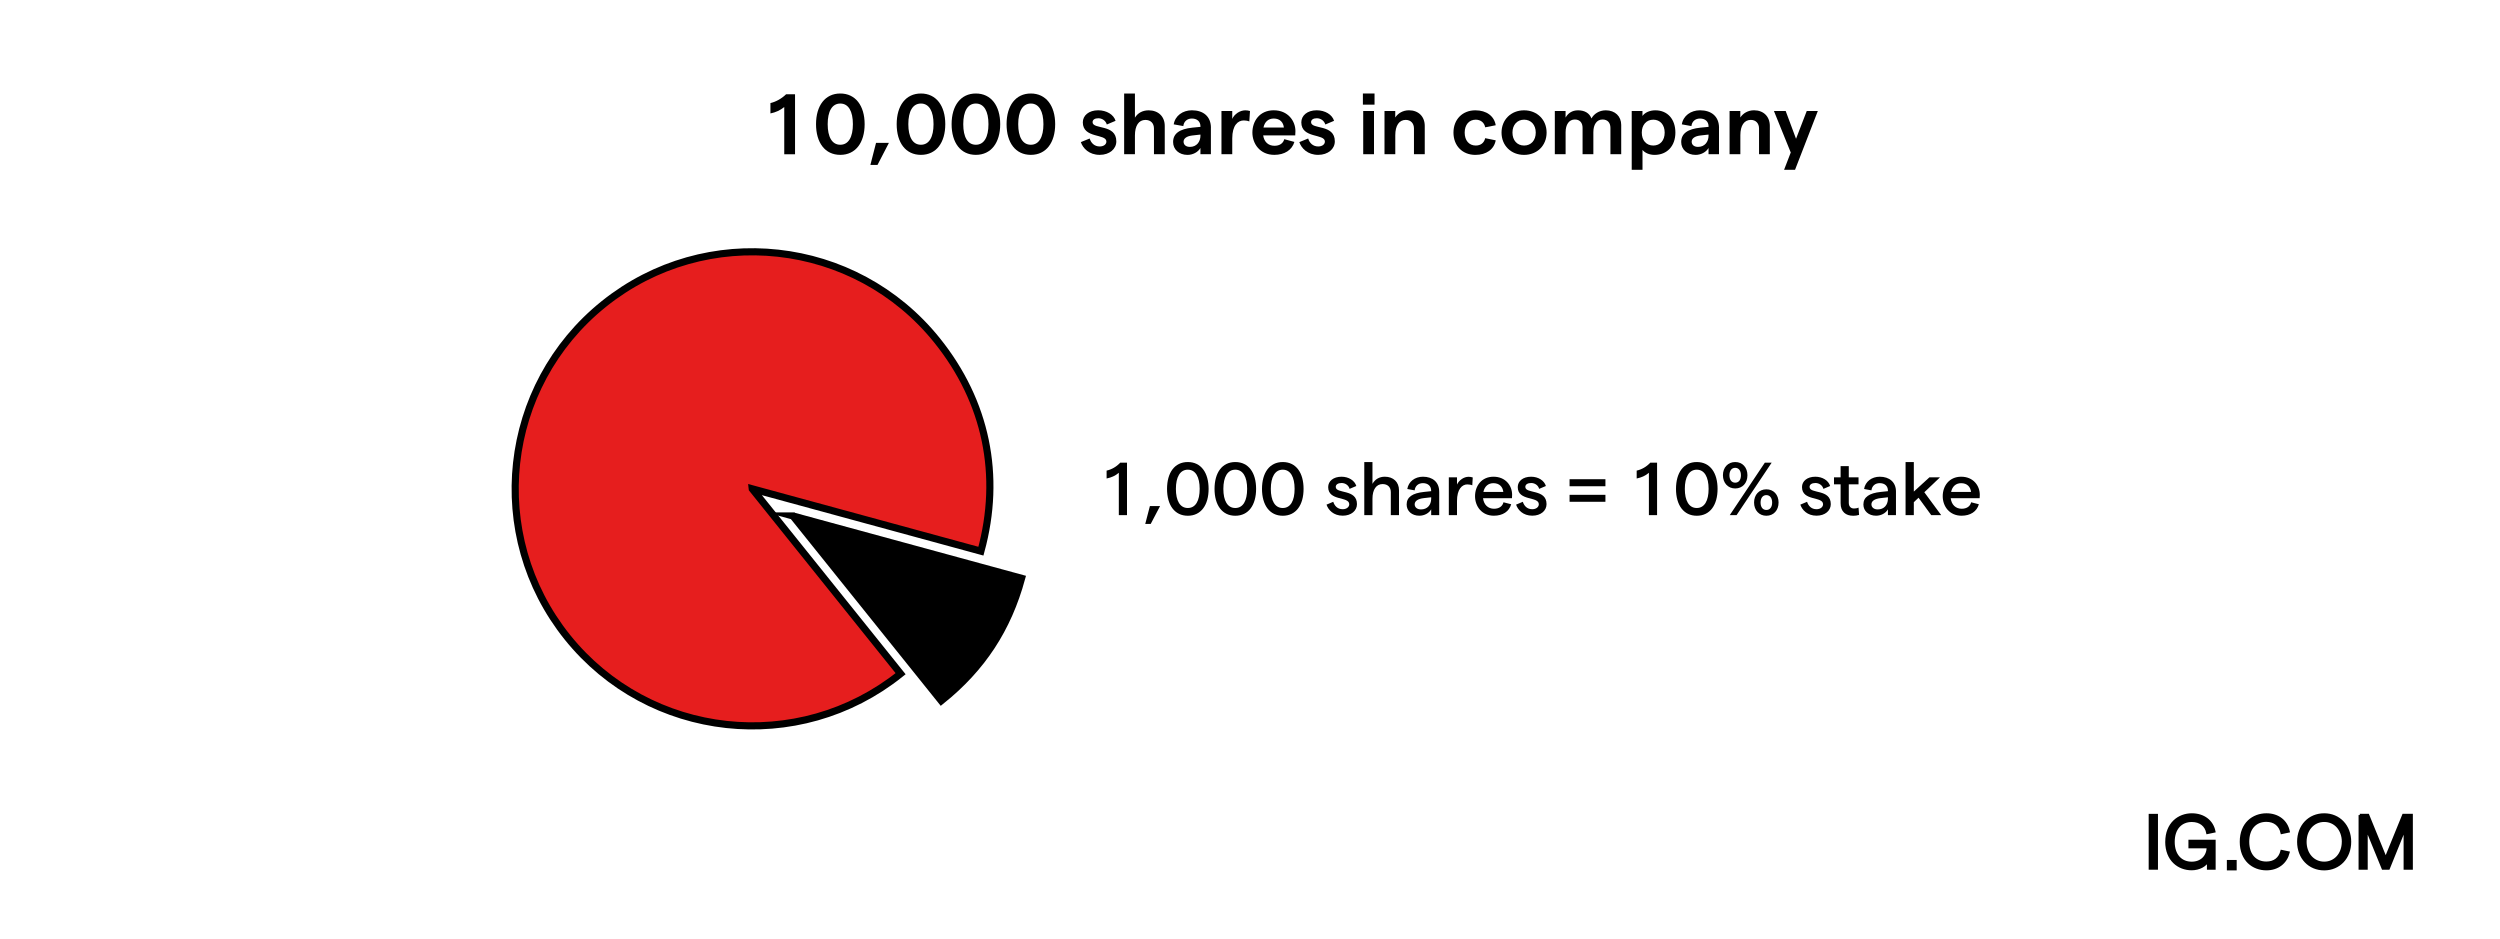 <?xml version="1.0" encoding="UTF-8"?>
<svg id="Layer_1" data-name="Layer 1" xmlns="http://www.w3.org/2000/svg" viewBox="0 0 700 262.92">
  <defs>
    <style>
      .cls-1 {
        fill: none;
      }

      .cls-2, .cls-3, .cls-4 {
        stroke: #000;
        stroke-miterlimit: 10;
      }

      .cls-2, .cls-4 {
        stroke-width: 2px;
      }

      .cls-3 {
        stroke-width: .7px;
      }

      .cls-4 {
        fill: #e61e1e;
      }
    </style>
  </defs>
  <g>
    <rect class="cls-3" x="601.98" y="228.23" width="1.9" height="14.94"/>
    <path class="cls-3" d="M606.62,235.71c0-5.09,3.44-7.64,7.1-7.64,3.27,0,5.67,1.83,6.27,4.72l-1.9.4c-.4-2.11-2.05-3.38-4.39-3.38-2.98,0-5.13,2.11-5.13,5.91s2.15,5.9,5.1,5.9c2.75,0,4.51-1.82,4.56-4.44h-5.12v-1.7h6.92v7.7h-1.74v-2.34c-.67,1.52-2.57,2.49-4.63,2.49-3.64,0-7.05-2.54-7.05-7.65"/>
    <rect class="cls-3" x="623.87" y="241.14" width="2.05" height="2.22"/>
    <path class="cls-3" d="M627.48,235.71c0-5.15,3.46-7.64,7.13-7.64,3.2,0,5.58,1.83,6.19,4.72l-1.9.4c-.47-2.15-2.03-3.42-4.33-3.42-2.98,0-5.13,2.09-5.13,5.91s2.15,5.9,5.13,5.9c2.27,0,3.77-1.19,4.3-3.26l1.9.4c-.73,2.82-3.02,4.63-6.18,4.63-3.69,0-7.11-2.51-7.11-7.66"/>
    <path class="cls-3" d="M643.54,235.71c0-4.45,3.04-7.64,7.23-7.64s7.22,3.2,7.22,7.64-3.04,7.65-7.22,7.65-7.23-3.2-7.23-7.65M656.06,235.71c0-3.42-2.21-5.91-5.28-5.91s-5.28,2.51-5.28,5.91,2.21,5.9,5.27,5.9,5.28-2.49,5.28-5.9"/>
    <polygon class="cls-3" points="660.74 228.22 663.04 228.22 668 240.37 672.95 228.22 675.25 228.22 675.25 243.17 673.36 243.17 673.36 231.92 668.8 243.18 667.21 243.18 662.61 231.92 662.61 243.18 660.75 243.18 660.75 228.22 660.74 228.22"/>
  </g>
  <g>
    <rect class="cls-1" x="205.76" y="26.18" width="310.02" height="18.64"/>
    <path d="M219.58,29.98c-1.15.91-2.38,1.49-3.86,1.78v-2.9c1.56-.36,3.17-1.27,4.39-2.47h2.5v16.8h-3.02v-13.2Z"/>
    <path d="M228.49,34.77c0-5.18,2.54-8.59,6.79-8.59s6.82,3.41,6.82,8.59-2.54,8.59-6.82,8.59-6.79-3.41-6.79-8.59ZM238.81,34.77c0-3.6-1.22-5.78-3.53-5.78s-3.53,2.18-3.53,5.78,1.22,5.76,3.53,5.76,3.53-2.16,3.53-5.76Z"/>
    <path d="M245.29,40.01h3.6l-3.19,6.17h-1.99l1.58-6.17Z"/>
    <path d="M251.07,34.77c0-5.18,2.54-8.59,6.79-8.59s6.82,3.41,6.82,8.59-2.54,8.59-6.82,8.59-6.79-3.41-6.79-8.59ZM261.39,34.77c0-3.6-1.22-5.78-3.53-5.78s-3.53,2.18-3.53,5.78,1.22,5.76,3.53,5.76,3.53-2.16,3.53-5.76Z"/>
    <path d="M266.45,34.77c0-5.18,2.54-8.59,6.79-8.59s6.82,3.41,6.82,8.59-2.54,8.59-6.82,8.59-6.79-3.41-6.79-8.59ZM276.77,34.77c0-3.6-1.22-5.78-3.53-5.78s-3.53,2.18-3.53,5.78,1.22,5.76,3.53,5.76,3.53-2.16,3.53-5.76Z"/>
    <path d="M281.84,34.77c0-5.18,2.54-8.59,6.79-8.59s6.82,3.41,6.82,8.59-2.54,8.59-6.82,8.59-6.79-3.41-6.79-8.59ZM292.16,34.77c0-3.6-1.22-5.78-3.53-5.78s-3.53,2.18-3.53,5.78,1.22,5.76,3.53,5.76,3.53-2.16,3.53-5.76Z"/>
    <path d="M302.64,39.79l2.47-1.01c.36,1.22,1.3,2.23,2.81,2.23,1.13,0,1.87-.6,1.87-1.37,0-2.28-6.6-.79-6.6-5.38,0-1.9,1.66-3.38,4.3-3.38,2.35,0,4.34,1.2,4.87,2.95l-2.45,1.03c-.34-1.15-1.39-1.75-2.38-1.75s-1.61.41-1.61,1.1c0,2.14,6.65.43,6.65,5.38,0,2.09-1.87,3.77-4.66,3.77-2.93,0-4.68-1.8-5.28-3.58Z"/>
    <path d="M314.76,26.18h3.02v6.77c.79-1.32,2.16-2.06,3.84-2.06,2.71,0,4.51,1.73,4.51,4.37v7.92h-3.02v-7.18c0-1.49-.91-2.42-2.4-2.42-1.87,0-2.93,1.61-2.93,4.34v5.26h-3.02v-16.99Z"/>
    <path d="M339.05,35.81v7.37h-2.93v-1.75c-.67,1.18-2.14,1.94-3.62,1.94-2.38,0-4.03-1.54-4.03-3.6,0-2.38,1.8-3.65,5.4-4.03l2.26-.22v-.12c0-1.37-.94-2.21-2.4-2.21-1.32,0-2.26.82-2.4,2.11l-2.69-.48c.38-2.4,2.52-3.94,5.09-3.94,3.17,0,5.33,1.7,5.33,4.92ZM336.12,37.94v-.26l-2.3.26c-1.61.19-2.42.86-2.42,1.73s.67,1.46,1.78,1.46c1.87,0,2.95-1.42,2.95-3.19Z"/>
    <path d="M348.27,33.72c-1.7,0-3.24,1.42-3.24,5.02v4.44h-3.02v-12.1h3.02v2.21c.6-1.37,2.18-2.4,3.65-2.4.43,0,.96.07,1.32.19l-.19,2.93c-.43-.19-1.01-.29-1.54-.29Z"/>
    <path d="M362.67,37.92h-8.98c.26,1.82,1.44,2.9,3.17,2.9,1.42,0,2.42-.67,2.74-1.85l2.83.77c-.67,2.28-2.78,3.62-5.62,3.62-4.01,0-6.14-3.1-6.14-6.24s1.97-6.24,5.98-6.24,6.07,3.02,6.07,5.83c0,.43-.02.96-.05,1.2ZM359.48,35.71c-.14-1.44-1.08-2.52-2.83-2.52-1.49,0-2.54.89-2.88,2.52h5.71Z"/>
    <path d="M363.82,39.79l2.47-1.01c.36,1.22,1.3,2.23,2.81,2.23,1.13,0,1.87-.6,1.87-1.37,0-2.28-6.6-.79-6.6-5.38,0-1.9,1.66-3.38,4.3-3.38,2.35,0,4.34,1.2,4.87,2.95l-2.45,1.03c-.34-1.15-1.39-1.75-2.38-1.75s-1.61.41-1.61,1.1c0,2.14,6.65.43,6.65,5.38,0,2.09-1.87,3.77-4.66,3.77-2.93,0-4.68-1.8-5.28-3.58Z"/>
    <path d="M384.87,26.18v3.12h-3.26v-3.12h3.26ZM381.7,31.08h3.02v12.1h-3.02v-12.1Z"/>
    <path d="M387.65,31.08h3.02v1.82c.77-1.18,2.14-2.02,3.84-2.02,2.64,0,4.42,1.73,4.42,4.37v7.92h-3.02v-7.2c0-1.42-.89-2.4-2.3-2.4-1.85,0-2.93,1.58-2.93,4.3v5.3h-3.02v-12.1Z"/>
    <path d="M406.97,37.13c0-3.7,2.52-6.24,6.14-6.24,3.1,0,5.28,1.61,5.69,4.18l-2.95.58c-.22-1.27-1.22-2.14-2.64-2.14-1.87,0-3.1,1.42-3.1,3.62s1.22,3.62,3.1,3.62c1.42,0,2.35-.77,2.64-2.06l2.95.6c-.46,2.54-2.64,4.08-5.69,4.08-3.62,0-6.14-2.54-6.14-6.24Z"/>
    <path d="M420.43,37.13c0-3.6,2.64-6.24,6.31-6.24s6.31,2.64,6.31,6.24-2.64,6.24-6.31,6.24-6.31-2.64-6.31-6.24ZM430.01,37.13c0-2.16-1.32-3.62-3.26-3.62s-3.26,1.46-3.26,3.62,1.3,3.62,3.26,3.62,3.26-1.46,3.26-3.62Z"/>
    <path d="M435.34,31.08h3.02v1.85c.67-1.2,1.8-2.04,3.48-2.04,1.92,0,3.22.82,3.77,2.28.65-1.22,2.09-2.28,4.01-2.28,2.62,0,4.32,1.7,4.32,4.08v8.21h-3.02v-7.37c0-1.44-.79-2.35-2.21-2.35-1.63,0-2.57,1.42-2.57,3.55v6.17h-3.02v-7.37c0-1.44-.77-2.35-2.16-2.35-1.66,0-2.59,1.44-2.59,3.58v6.14h-3.02v-12.1Z"/>
    <path d="M456.87,31.08h3.02v1.39c.67-.94,1.99-1.58,3.6-1.58,3.48,0,5.62,2.54,5.62,6.24s-2.28,6.24-5.83,6.24c-1.39,0-2.69-.53-3.38-1.39v5.57h-3.02v-16.47ZM466.11,37.13c0-2.18-1.27-3.62-3.19-3.62s-3.22,1.44-3.22,3.62,1.27,3.62,3.22,3.62,3.19-1.44,3.19-3.62Z"/>
    <path d="M481.32,35.81v7.37h-2.93v-1.75c-.67,1.18-2.14,1.94-3.62,1.94-2.38,0-4.03-1.54-4.03-3.6,0-2.38,1.8-3.65,5.4-4.03l2.26-.22v-.12c0-1.37-.94-2.21-2.4-2.21-1.32,0-2.26.82-2.4,2.11l-2.69-.48c.38-2.4,2.52-3.94,5.09-3.94,3.17,0,5.33,1.7,5.33,4.92ZM478.39,37.94v-.26l-2.3.26c-1.61.19-2.42.86-2.42,1.73s.67,1.46,1.78,1.46c1.87,0,2.95-1.42,2.95-3.19Z"/>
    <path d="M484.27,31.08h3.02v1.82c.77-1.18,2.14-2.02,3.84-2.02,2.64,0,4.42,1.73,4.42,4.37v7.92h-3.02v-7.2c0-1.42-.89-2.4-2.3-2.4-1.85,0-2.93,1.58-2.93,4.3v5.3h-3.02v-12.1Z"/>
    <path d="M508.99,31.08l-6.38,16.47h-3.07l1.87-4.85-4.71-11.62h3.29l2.9,7.78,3-7.78h3.1Z"/>
  </g>
  <g>
    <g>
      <rect class="cls-1" x="306.82" y="129.37" width="249.03" height="15.02"/>
      <path d="M313.27,132.38c-1.01.86-2.08,1.32-3.42,1.6v-2.21c1.41-.31,2.77-1.09,3.82-2.23h1.89v14.7h-2.29v-11.86Z"/>
      <path d="M321.96,141.7h2.86l-2.62,5h-1.53l1.3-5Z"/>
      <path d="M326.77,136.89c0-4.51,2.1-7.52,5.82-7.52s5.82,3,5.82,7.52-2.12,7.52-5.82,7.52-5.82-3-5.82-7.52ZM335.91,136.89c0-3.32-1.15-5.38-3.32-5.38s-3.34,2.06-3.34,5.38,1.15,5.35,3.34,5.35,3.32-2.04,3.32-5.35Z"/>
      <path d="M340.07,136.89c0-4.51,2.1-7.52,5.82-7.52s5.82,3,5.82,7.52-2.12,7.52-5.82,7.52-5.82-3-5.82-7.52ZM349.2,136.89c0-3.32-1.15-5.38-3.32-5.38s-3.34,2.06-3.34,5.38,1.15,5.35,3.34,5.35,3.32-2.04,3.32-5.35Z"/>
      <path d="M353.36,136.89c0-4.51,2.1-7.52,5.82-7.52s5.82,3,5.82,7.52-2.12,7.52-5.82,7.52-5.82-3-5.82-7.52ZM362.49,136.89c0-3.32-1.15-5.38-3.32-5.38s-3.34,2.06-3.34,5.38,1.15,5.35,3.34,5.35,3.32-2.04,3.32-5.35Z"/>
      <path d="M371.42,141.3l1.89-.8c.36,1.13,1.18,2.08,2.65,2.08,1.09,0,1.83-.63,1.83-1.39,0-2.29-5.9-.8-5.9-4.81,0-1.66,1.45-2.9,3.74-2.9,1.99,0,3.67,1.05,4.14,2.6l-1.89.8c-.27-1.05-1.26-1.64-2.23-1.64s-1.64.4-1.64,1.09c0,2.04,5.94.48,5.94,4.83,0,1.83-1.6,3.23-3.99,3.23-2.58,0-4.05-1.6-4.54-3.11Z"/>
      <path d="M382,129.37h2.29v6.11c.73-1.32,1.97-2,3.46-2,2.39,0,3.97,1.49,3.97,3.8v6.95h-2.29v-6.42c0-1.41-.88-2.27-2.31-2.27-1.76,0-2.83,1.53-2.83,4.12v4.58h-2.29v-14.87Z"/>
      <path d="M402.98,137.65v6.59h-2.25v-1.62c-.61,1.07-1.91,1.78-3.32,1.78-2.1,0-3.55-1.32-3.55-3.13,0-2.08,1.62-3.19,4.87-3.53l1.99-.21v-.15c0-1.3-.9-2.1-2.29-2.1-1.28,0-2.18.76-2.33,2.02l-2.06-.38c.34-2.08,2.14-3.44,4.39-3.44,2.69,0,4.54,1.51,4.54,4.16ZM400.73,139.68v-.44l-2.02.23c-1.72.19-2.6.82-2.6,1.74,0,.84.69,1.43,1.76,1.43,1.79,0,2.83-1.24,2.86-2.96Z"/>
      <path d="M410.88,135.63c-1.55,0-2.92,1.39-2.92,4.66v3.95h-2.29v-10.58h2.29v2.02c.57-1.26,1.95-2.18,3.23-2.18.4,0,.86.06,1.18.19l-.13,2.2c-.38-.17-.88-.25-1.36-.25Z"/>
      <path d="M423.33,139.49h-8.08c.21,1.83,1.39,2.96,3.07,2.96,1.39,0,2.37-.65,2.65-1.81l2.16.55c-.57,2.04-2.37,3.21-4.85,3.21-3.36,0-5.27-2.6-5.27-5.46s1.81-5.46,5.17-5.46,5.21,2.48,5.21,5.06c0,.31-.02.76-.04.94ZM420.93,137.75c-.15-1.43-1.09-2.46-2.77-2.46-1.45,0-2.48.88-2.81,2.46h5.58Z"/>
      <path d="M424.5,141.3l1.89-.8c.36,1.13,1.18,2.08,2.65,2.08,1.09,0,1.83-.63,1.83-1.39,0-2.29-5.9-.8-5.9-4.81,0-1.66,1.45-2.9,3.74-2.9,2,0,3.67,1.05,4.14,2.6l-1.89.8c-.27-1.05-1.26-1.64-2.23-1.64s-1.64.4-1.64,1.09c0,2.04,5.94.48,5.94,4.83,0,1.83-1.6,3.23-3.99,3.23-2.58,0-4.05-1.6-4.54-3.11Z"/>
      <path d="M439.48,134.18h10.04v1.97h-10.04v-1.97ZM439.48,138.55h10.04v1.95h-10.04v-1.95Z"/>
      <path d="M461.69,132.38c-1.01.86-2.08,1.32-3.42,1.6v-2.21c1.41-.31,2.77-1.09,3.82-2.23h1.89v14.7h-2.29v-11.86Z"/>
      <path d="M469.28,136.89c0-4.51,2.1-7.52,5.82-7.52s5.82,3,5.82,7.52-2.12,7.52-5.82,7.52-5.82-3-5.82-7.52ZM478.41,136.89c0-3.32-1.16-5.38-3.32-5.38s-3.34,2.06-3.34,5.38,1.16,5.35,3.34,5.35,3.32-2.04,3.32-5.35Z"/>
      <path d="M482.42,133.07c0-2.16,1.39-3.7,3.44-3.7s3.42,1.53,3.42,3.7-1.39,3.7-3.42,3.7-3.44-1.55-3.44-3.7ZM487.46,133.07c0-1.28-.61-2.08-1.6-2.08s-1.62.8-1.62,2.08.61,2.08,1.62,2.08,1.6-.8,1.6-2.08ZM494.16,129.54h1.91l-9.83,14.7h-1.91l9.83-14.7ZM491.14,140.71c0-2.16,1.39-3.7,3.44-3.7s3.42,1.53,3.42,3.7-1.39,3.7-3.42,3.7-3.44-1.55-3.44-3.7ZM496.2,140.71c0-1.28-.63-2.08-1.62-2.08s-1.62.8-1.62,2.08.61,2.08,1.62,2.08,1.62-.8,1.62-2.08Z"/>
      <path d="M504.09,141.3l1.89-.8c.36,1.13,1.18,2.08,2.65,2.08,1.09,0,1.83-.63,1.83-1.39,0-2.29-5.9-.8-5.9-4.81,0-1.66,1.45-2.9,3.74-2.9,1.99,0,3.67,1.05,4.14,2.6l-1.89.8c-.27-1.05-1.26-1.64-2.23-1.64s-1.64.4-1.64,1.09c0,2.04,5.94.48,5.94,4.83,0,1.83-1.6,3.23-3.99,3.23-2.58,0-4.05-1.6-4.54-3.11Z"/>
      <path d="M518.86,144.41c-2,0-3.49-1.09-3.49-3.51v-5.29h-1.85v-1.95h1.85v-3.15h2.29v3.15h2.73v1.95h-2.73v5.17c0,1.05.59,1.6,1.45,1.6.4,0,.88-.06,1.28-.25l.15,2.04c-.5.17-1.09.25-1.68.25Z"/>
      <path d="M530.87,137.65v6.59h-2.25v-1.62c-.61,1.07-1.91,1.78-3.32,1.78-2.1,0-3.55-1.32-3.55-3.13,0-2.08,1.62-3.19,4.87-3.53l2-.21v-.15c0-1.3-.9-2.1-2.29-2.1-1.28,0-2.18.76-2.33,2.02l-2.06-.38c.34-2.08,2.14-3.44,4.39-3.44,2.69,0,4.54,1.51,4.54,4.16ZM528.62,139.68v-.44l-2.02.23c-1.72.19-2.6.82-2.6,1.74,0,.84.69,1.43,1.76,1.43,1.78,0,2.83-1.24,2.86-2.96Z"/>
      <path d="M537.19,139.37l-1.32,1.24v3.63h-2.31v-14.87h2.31v8.27l4.37-3.99h2.96l-4.39,4.18,4.72,6.4h-2.79l-3.55-4.87Z"/>
      <path d="M554.28,139.49h-8.08c.21,1.83,1.39,2.96,3.07,2.96,1.39,0,2.37-.65,2.65-1.81l2.16.55c-.57,2.04-2.37,3.21-4.85,3.21-3.36,0-5.27-2.6-5.27-5.46s1.81-5.46,5.17-5.46,5.21,2.48,5.21,5.06c0,.31-.02.76-.04.94ZM551.89,137.75c-.15-1.43-1.09-2.46-2.77-2.46-1.45,0-2.48.88-2.81,2.46h5.58Z"/>
    </g>
    <g>
      <path class="cls-2" d="M222.02,144.47l64.03,17.46c-3.86,14.15-11.06,25.13-22.49,34.3l-41.54-51.76Z"/>
      <path class="cls-4" d="M210.63,136.88l41.54,51.76c-28.59,22.94-70.36,18.37-93.31-10.22-22.94-28.59-18.37-70.36,10.22-93.31,28.59-22.94,70.36-18.37,93.31,10.22,13.77,17.15,18.06,37.78,12.27,59l-64.03-17.46Z"/>
    </g>
  </g>
</svg>